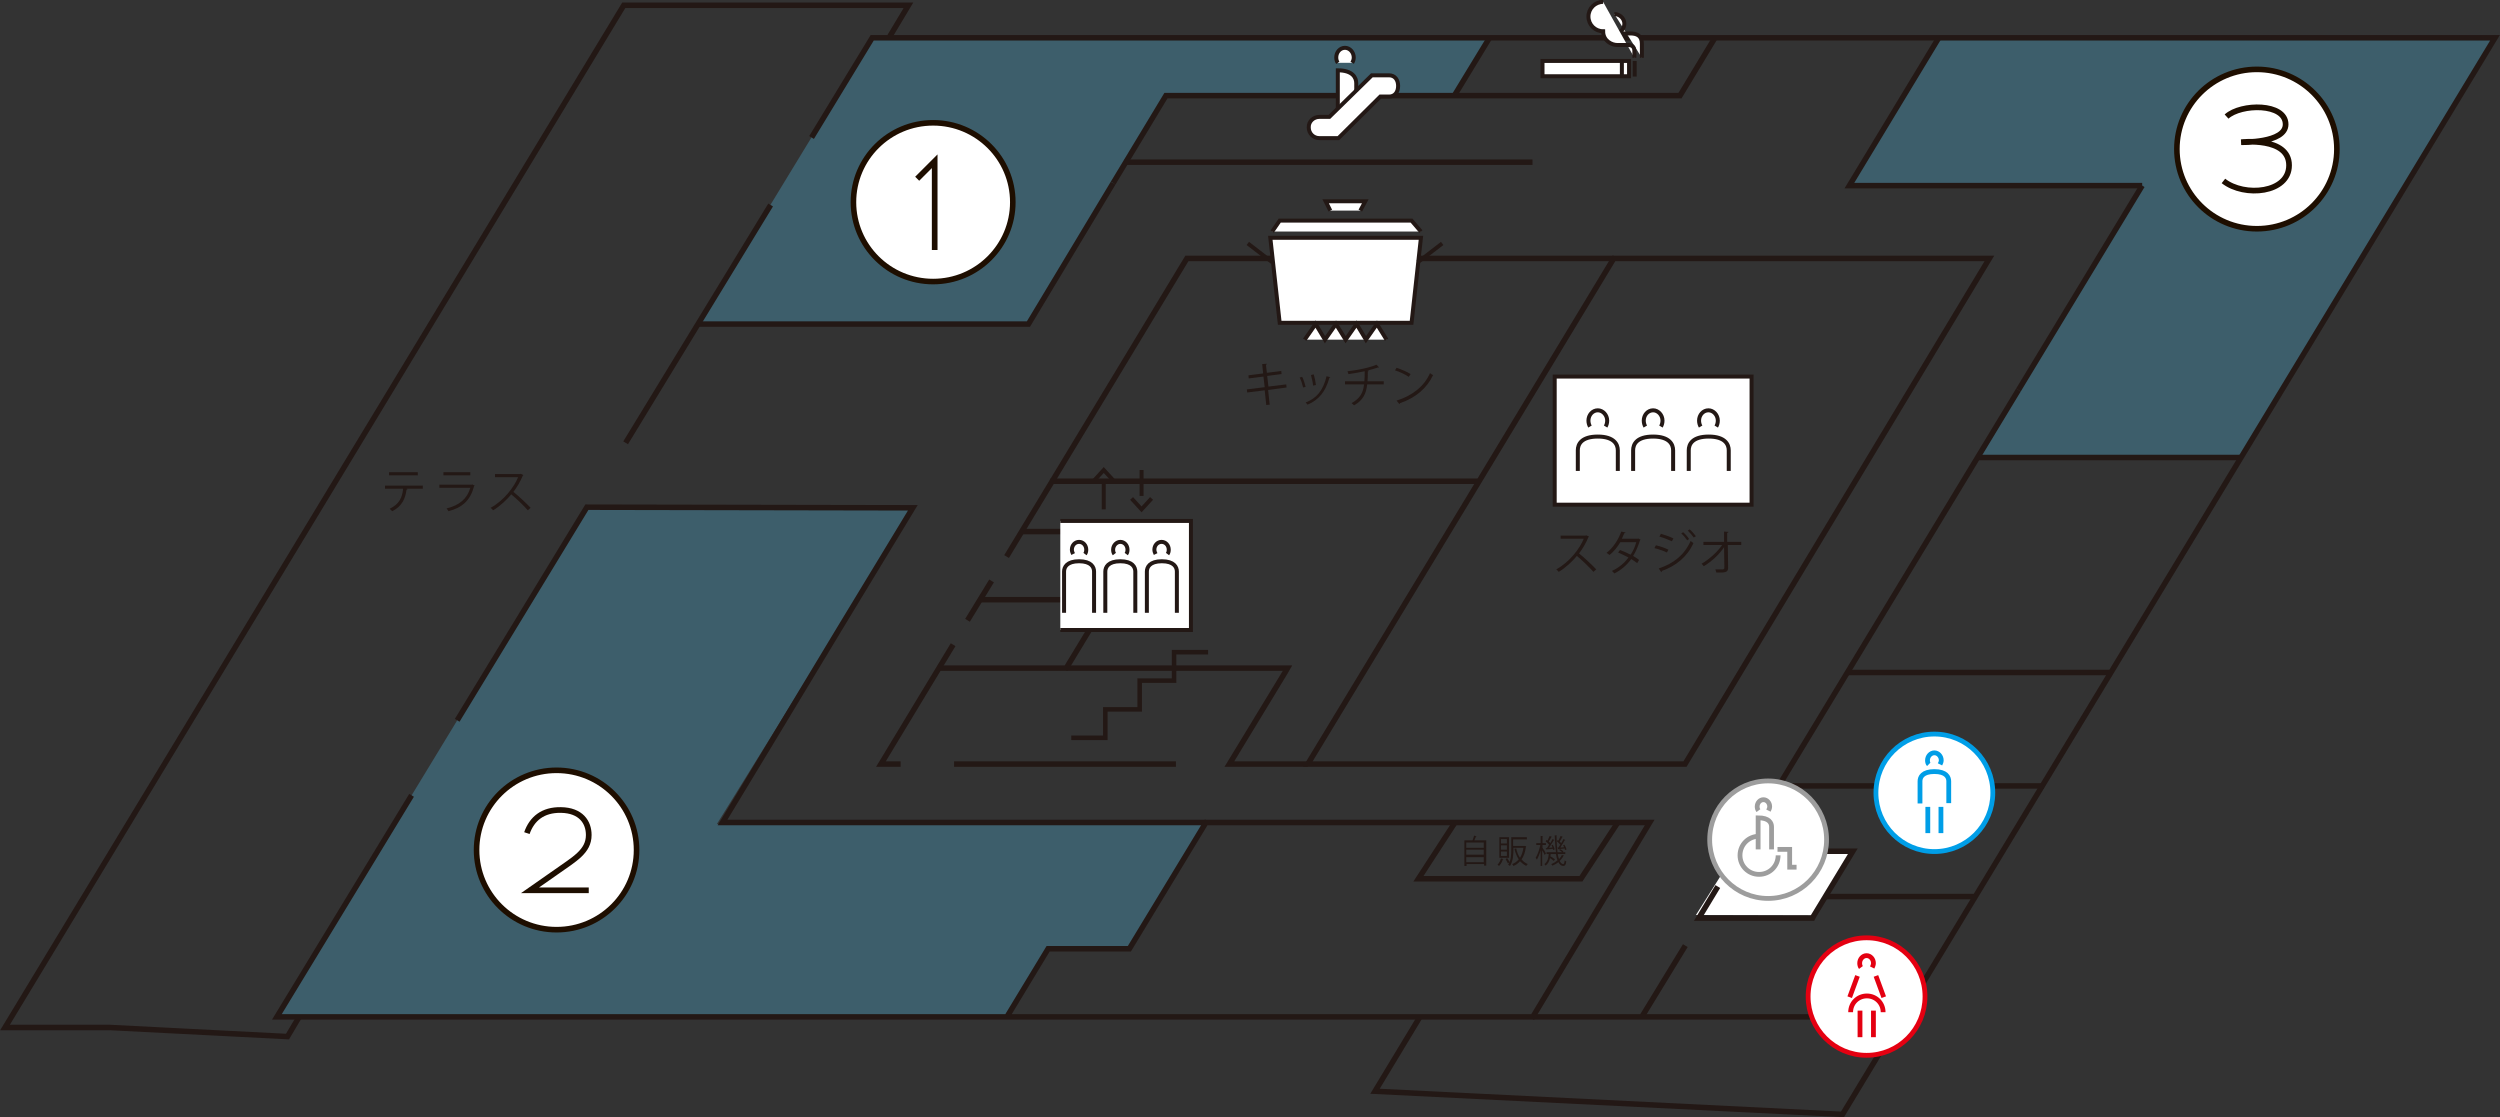 <?xml version="1.0" encoding="utf-8"?>
<!-- Generator: Adobe Illustrator 24.3.0, SVG Export Plug-In . SVG Version: 6.00 Build 0)  -->
<svg version="1.1" id="レイヤー_1" xmlns="http://www.w3.org/2000/svg" xmlns:xlink="http://www.w3.org/1999/xlink" x="0px"
	 y="0px" viewBox="0 0 800 357.5" style="enable-background:new 0 0 800 357.5;" xml:space="preserve">
<rect x="0" y="0" width="800" height="357.5" fill="#333333" stroke="none"/>
<style type="text/css">
	.st0{opacity:0.3;fill-rule:evenodd;clip-rule:evenodd;fill:#55C1EF;}
	.st1{fill-rule:evenodd;clip-rule:evenodd;fill:#FFFFFF;}
	.st2{fill:#231815;}
	.st3{fill:none;stroke:#231815;stroke-width:1.067;stroke-miterlimit:10;}
	.st4{fill:none;stroke:#231815;stroke-width:1.762;stroke-miterlimit:10;}
	.st5{fill-rule:evenodd;clip-rule:evenodd;fill:#FFFFFF;stroke:#231815;stroke-width:1.279;stroke-miterlimit:10;}
	.st6{fill:#FFFFFF;stroke:#231815;stroke-width:1.279;stroke-miterlimit:10;}
	.st7{fill-rule:evenodd;clip-rule:evenodd;fill:#FFFFFF;stroke:#E40011;stroke-width:1.534;stroke-miterlimit:10;}
	.st8{fill-rule:evenodd;clip-rule:evenodd;fill:#FFFFFF;stroke:#009EE7;stroke-width:1.534;stroke-miterlimit:10;}
	.st9{fill-rule:evenodd;clip-rule:evenodd;fill:#FFFFFF;stroke:#9D9D9D;stroke-width:1.534;stroke-miterlimit:10;}
	.st10{fill:#FFFFFF;stroke:#9D9D9D;stroke-width:1.534;stroke-miterlimit:10;}
	.st11{fill-rule:evenodd;clip-rule:evenodd;fill:none;stroke:#231815;stroke-width:1.279;stroke-miterlimit:10;}
	.st12{fill:none;stroke:#231815;stroke-width:1.458;stroke-miterlimit:10;}
	.st13{fill:#FFFFFF;stroke:#1E0E00;stroke-width:1.783;stroke-miterlimit:10;}
	.st14{fill:none;stroke:#1E0E00;stroke-width:1.816;stroke-miterlimit:10;}
	.st15{fill:#FFFFFF;stroke:#1E0E00;stroke-width:1.789;stroke-miterlimit:10;}
	.st16{fill:none;stroke:#1E0E00;stroke-width:1.821;stroke-miterlimit:10;}
</style>
<polygon class="st0" points="279.1,12.1 223.3,103.7 329.1,103.7 373.1,30.6 465.4,30.6 476.4,12.4 "/>
<polygon class="st0" points="187.8,162.3 88.6,325.4 322.2,325.4 335.5,303.1 361.4,303.6 385.9,263.2 229.4,263.7 292.1,162.5 "/>
<polygon class="st1" points="593.3,272.2 580,292.9 542.7,292.8 555.7,272.2 "/>
<polygon class="st0" points="620.4,12.1 591.8,59.4 685.5,59.4 634,145.8 716.9,146.6 798.5,12.1 "/>
<g>
	<g>
		<path class="st2" d="M135.2,156.4h-5.1l0.3,0.1c0,0.1-0.1,0.2-0.3,0.2c-0.4,2.8-1.4,5.3-4.6,6.9c-0.2-0.2-0.6-0.6-0.8-0.8
			c3.1-1.5,4-3.6,4.3-6.4h-5.8v-1h12.1V156.4z M133.7,152.1h-9.2v-1h9.2V152.1z"/>
		<path class="st2" d="M151.9,155.4c0,0.1-0.1,0.1-0.2,0.2c-1.2,4.5-3.7,6.8-8.2,8c-0.1-0.3-0.4-0.6-0.6-0.9c4.1-1,6.6-3.1,7.6-6.6
			h-9.9v-1h10.4l0.1-0.1L151.9,155.4z M150.5,152.1h-8.6v-1h8.6V152.1z"/>
		<path class="st2" d="M167.5,152c0,0.1-0.1,0.1-0.2,0.2c-0.8,1.9-1.8,3.6-3,5.2c1.6,1.3,4.1,3.6,5.5,5.1l-0.9,0.8
			c-1.3-1.5-3.7-3.8-5.3-5.1c-1.3,1.6-3.6,3.8-5.8,5.1c-0.2-0.2-0.5-0.6-0.8-0.8c4.2-2.3,7.5-6.6,8.8-9.8h-7.4v-1h8l0.2-0.1
			L167.5,152z"/>
	</g>
</g>
<g>
	<g>
		<path class="st2" d="M405.8,124.8l0.5,4.7l-1.1,0.1l-0.5-4.7l-5.6,0.7l-0.1-1l5.7-0.7l-0.4-3.4l-4.7,0.6l-0.1-1l4.7-0.6l-0.3-3
			l1.5-0.1c0,0.2-0.1,0.3-0.3,0.3l0.3,2.6l4.6-0.6l0.1,1l-4.6,0.6l0.4,3.4l5.7-0.7l0.1,1L405.8,124.8z"/>
		<path class="st2" d="M416.7,120.6c0.5,0.9,0.9,2.4,1.1,3.2L417,124c-0.2-0.9-0.6-2.2-1.1-3.2L416.7,120.6z M425.7,120.7
			c0,0.1-0.2,0.2-0.3,0.2c-1.2,4.4-3.4,7.1-7,8.6c-0.1-0.2-0.4-0.5-0.6-0.7c3.6-1.4,5.6-3.9,6.7-8.4L425.7,120.7z M420.4,119.8
			c0.3,1,0.6,2.5,0.7,3.4l-0.9,0.2c-0.1-1-0.4-2.3-0.7-3.4L420.4,119.8z"/>
		<path class="st2" d="M442.7,123h-5.2c-0.3,2.9-1.3,5.1-4.2,6.7c-0.2-0.2-0.6-0.5-0.8-0.7c2.7-1.5,3.7-3.3,4-6h-6.1v-1h6.2
			c0.1-1,0.1-2,0.1-3.2c-1.5,0.3-3.5,0.7-5.2,0.9c-0.1-0.3-0.2-0.6-0.3-0.9c5.3-0.6,8.4-1.7,9.3-2.1l0.8,0.9c-0.1,0-0.1,0-0.2,0
			c-0.1,0-0.1,0-0.2,0c-0.8,0.3-2.2,0.7-3.4,1l0.5,0c0,0.1-0.1,0.2-0.3,0.3c0,1.1,0,2.2-0.1,3.1h5.2V123z"/>
		<path class="st2" d="M446.9,117.7c1.6,0.5,3.4,1.3,4.5,2l-0.6,0.9c-1.1-0.8-2.9-1.6-4.4-2.1L446.9,117.7z M446.9,128.2
			c5.3-1.7,8.9-4.7,10.7-8.8c0.3,0.3,0.7,0.5,1,0.6c-1.9,4.1-5.5,7.3-10.6,9c0,0.1-0.1,0.3-0.2,0.3L446.9,128.2z"/>
	</g>
</g>
<g>
	<g>
		<path class="st2" d="M508.5,171.7c0,0.1-0.1,0.1-0.2,0.2c-0.8,1.9-1.8,3.6-3,5.2c1.6,1.3,4.1,3.6,5.5,5.1l-0.9,0.8
			c-1.3-1.5-3.7-3.8-5.3-5.1c-1.3,1.6-3.6,3.8-5.8,5.1c-0.2-0.2-0.5-0.6-0.8-0.8c4.2-2.3,7.5-6.6,8.8-9.8h-7.4v-1h8l0.2-0.1
			L508.5,171.7z"/>
		<path class="st2" d="M525,172.7c0,0.1-0.1,0.1-0.2,0.2c-0.6,1.9-1.3,3.6-2.2,5c0.6,0.4,1.4,0.8,1.9,1.3l-0.6,1
			c-0.5-0.4-1.3-0.9-1.9-1.3c-1.4,1.9-3.2,3.5-5.4,4.6c-0.2-0.3-0.6-0.6-0.8-0.8c2.2-1,4-2.5,5.3-4.3c-1.1-0.6-2.2-1.1-3.3-1.6
			l0.6-0.8c1.1,0.4,2.2,0.9,3.4,1.5c0.8-1.2,1.4-2.5,1.8-4h-5.1c-0.9,1.5-2.1,3.1-3.5,4.1c-0.2-0.2-0.6-0.5-0.9-0.7
			c2-1.5,3.8-4.2,4.7-6.8l1.4,0.3c-0.1,0.2-0.2,0.2-0.4,0.2c-0.2,0.5-0.6,1.2-0.8,1.8h5l0.2-0.1L525,172.7z"/>
		<path class="st2" d="M529.9,174.5c1.4,0.3,3,0.9,4,1.4l-0.5,0.9c-1-0.5-2.7-1.1-4-1.4L529.9,174.5z M530.8,181.9
			c4.8-1.6,8.2-4.3,10.2-8.8c0.2,0.2,0.7,0.5,0.9,0.7c-2,4.4-5.6,7.3-10.1,8.9c0,0.1,0,0.3-0.2,0.4L530.8,181.9z M531.5,170.8
			c1.4,0.4,3,1,4,1.5l-0.5,0.9c-1.1-0.5-2.6-1.1-4-1.5L531.5,170.8z M538.6,170.3c0.6,0.5,1.5,1.5,1.9,2.2l-0.6,0.4
			c-0.4-0.6-1.3-1.7-1.9-2.2L538.6,170.3z M540.7,169.4c0.6,0.5,1.5,1.5,2,2.2L542,172c-0.5-0.7-1.3-1.6-1.9-2.2L540.7,169.4z"/>
		<path class="st2" d="M557.4,174.4h-4.5l0.1,7.3c0,1.5-1,1.6-3.8,1.5c0-0.3-0.2-0.7-0.3-1c1,0,2.2,0,2.4,0c0.4,0,0.5-0.3,0.5-0.6
			l-0.1-6.5c-1.5,2.3-4,4.6-6.5,6.1c-0.2-0.3-0.5-0.6-0.7-0.8c2.4-1.4,5-3.7,6.6-6h-6v-1h6.6l0-3.3l1.4,0.1c0,0.2-0.2,0.3-0.4,0.3
			l0,2.9h4.5V174.4z"/>
	</g>
</g>
<g>
	<g>
		<path class="st2" d="M472.5,267.6c0,0.1-0.1,0.1-0.2,0.1c-0.1,0.3-0.3,0.8-0.5,1.2h3.8v8.1h-0.7v-0.5h-5.6v0.6h-0.7v-8.2h2.6
			c0.2-0.5,0.4-1,0.5-1.5L472.5,267.6z M474.8,269.6h-5.6v1.7h5.6V269.6z M474.8,271.9h-5.6v1.6h5.6V271.9z M469.2,275.9h5.6v-1.6
			h-5.6V275.9z"/>
		<path class="st2" d="M481.1,274.9c0,0.1-0.1,0.1-0.2,0.1c-0.2,0.8-0.7,1.6-1.2,2.1c-0.1-0.1-0.4-0.3-0.5-0.4
			c0.5-0.5,0.9-1.2,1.1-2L481.1,274.9z M482.9,267.9v6.6h-3.1v-6.6H482.9z M482.2,269.9v-1.4h-1.9v1.4H482.2z M482.2,271.9v-1.4
			h-1.9v1.4H482.2z M482.2,273.9v-1.4h-1.9v1.4H482.2z M482.5,276.3c-0.1-0.4-0.5-0.9-0.7-1.4l0.5-0.3c0.3,0.4,0.6,1,0.8,1.3
			L482.5,276.3z M488,270.7l0.4,0.1c0,0.1,0,0.1-0.1,0.1c-0.2,1.8-0.7,3.1-1.4,4.1c0.5,0.6,1.2,1.2,2,1.5c-0.2,0.1-0.4,0.4-0.5,0.6
			c-0.8-0.4-1.4-0.9-2-1.5c-0.6,0.7-1.3,1.2-2.1,1.5c-0.1-0.2-0.3-0.4-0.4-0.6c0.8-0.3,1.5-0.8,2.1-1.5c-0.6-0.9-1.1-2.1-1.4-3.4
			l0.6-0.1c0.2,1.1,0.6,2.1,1.2,3c0.5-0.8,0.9-1.9,1.1-3.2h-3.2v0.4c0,1.6-0.1,3.9-1.1,5.4c-0.1-0.1-0.4-0.3-0.6-0.4
			c1-1.4,1-3.4,1-5v-3.8h5v0.7h-4.4v2.1h3.5L488,270.7z"/>
		<path class="st2" d="M493.6,271.3c0.3,0.4,1,1.5,1.1,1.8l-0.4,0.5c-0.1-0.3-0.5-1-0.8-1.5v5H493v-5c-0.3,1.2-0.8,2.3-1.2,3
			c-0.1-0.2-0.2-0.4-0.4-0.6c0.6-0.9,1.2-2.6,1.5-4.1h-1.3v-0.6h1.4v-2.3l0.8,0.1c0,0.1-0.1,0.1-0.2,0.1v2.1h1.1v0.6h-1.1V271.3z
			 M498.5,273.4c0.1,0.6,0.2,1.1,0.4,1.5c0.4-0.4,0.7-0.9,0.9-1.3l0.7,0.2c0,0.1-0.1,0.1-0.2,0.1c-0.3,0.6-0.7,1.1-1.2,1.6
			c0.3,0.6,0.7,1,1.1,1c0.3,0,0.4-0.3,0.5-1.2c0.1,0.1,0.3,0.3,0.5,0.3c-0.1,1.2-0.4,1.5-1,1.5c-0.6,0-1.1-0.4-1.5-1.2
			c-0.5,0.4-1.2,0.8-1.9,1.1c-0.1-0.1-0.3-0.3-0.4-0.5c0.8-0.3,1.4-0.7,2-1.2c-0.2-0.5-0.4-1.2-0.5-2h-1.7c0,0.2,0,0.4-0.1,0.7
			c0.5,0.3,1.2,0.7,1.5,1l-0.4,0.5c-0.3-0.3-0.7-0.6-1.2-0.9c-0.2,0.9-0.6,1.8-1.4,2.4c-0.1-0.1-0.3-0.4-0.4-0.5
			c1-0.7,1.3-1.9,1.4-3.2h-0.7v-0.6h3c-0.2-1.5-0.3-3.4-0.4-5.4l0.8,0.1c0,0.1-0.1,0.1-0.2,0.1c0,1.9,0.1,3.7,0.3,5.2h1.5
			c-0.3-0.2-0.6-0.5-1-0.7l0.3-0.3c0.4,0.2,0.9,0.5,1.1,0.8l-0.2,0.2h0.8v0.6H498.5z M494.6,271.4l0.4,0c0.2-0.3,0.5-0.7,0.7-1.1
			c-0.3-0.3-0.7-0.8-1.1-1.1l0.3-0.4c0.1,0.1,0.2,0.1,0.3,0.2c0.2-0.5,0.5-1.1,0.7-1.5l0.7,0.3c0,0.1-0.1,0.1-0.2,0.1
			c-0.2,0.4-0.5,1-0.8,1.4c0.2,0.2,0.4,0.3,0.5,0.5c0.3-0.4,0.5-0.9,0.7-1.3l0.6,0.3c0,0.1-0.1,0.1-0.2,0.1c-0.4,0.7-1,1.6-1.5,2.4
			l1.1-0.1c-0.1-0.2-0.2-0.5-0.3-0.7l0.4-0.2c0.3,0.5,0.5,1.1,0.6,1.5l-0.5,0.2c0-0.1-0.1-0.2-0.1-0.4c-0.7,0.1-1.4,0.2-1.9,0.2
			c0,0.1-0.1,0.1-0.1,0.1L494.6,271.4z M498.6,271.3c0.2-0.3,0.4-0.6,0.7-1c-0.3-0.3-0.7-0.8-1.1-1.1l0.3-0.4l0.2,0.2
			c0.2-0.5,0.5-1.1,0.7-1.5l0.7,0.3c0,0.1-0.1,0.1-0.2,0.1c-0.2,0.4-0.5,1-0.8,1.4c0.2,0.2,0.4,0.4,0.5,0.5c0.3-0.4,0.5-0.9,0.7-1.3
			l0.6,0.3c0,0.1-0.1,0.1-0.2,0.1c-0.4,0.7-0.9,1.6-1.4,2.3c0.4,0,0.8,0,1.2-0.1c-0.1-0.2-0.2-0.4-0.3-0.6l0.4-0.2
			c0.3,0.5,0.6,1.1,0.7,1.5l-0.5,0.2c0-0.1-0.1-0.3-0.1-0.5c-0.8,0.1-1.5,0.2-2,0.2c0,0.1-0.1,0.1-0.1,0.1l-0.2-0.7L498.6,271.3z"/>
	</g>
</g>
<path class="st3" d="M472.9,154.7"/>
<path class="st3" d="M485.9,133.2"/>
<polyline class="st4" points="259.7,44 279.1,12.1 798.4,12.1 608.8,325.4 503.9,325.4 490.5,325.4 "/>
<path class="st4" d="M160.5,65.6"/>
<line class="st4" x1="200.2" y1="141.7" x2="246.6" y2="65.6"/>
<polyline class="st4" points="223.3,103.7 329.1,103.7 356.2,58.6 "/>
<polyline class="st4" points="356.2,58.6 373.1,30.6 537.6,30.6 548.6,12.4 "/>
<line class="st4" x1="465.2" y1="30.9" x2="476.7" y2="12"/>
<polyline class="st4" points="620.4,12.1 591.8,59.4 685.5,59.4 "/>
<line class="st4" x1="645.9" y1="124.8" x2="685.5" y2="59.4"/>
<polyline class="st4" points="549.7,283.7 543.6,293.8 578.9,293.8 580,293.8 580.3,293.2 592.9,272.4 556.5,272.4 554.9,275 "/>
<line class="st4" x1="584.3" y1="286.9" x2="631.8" y2="286.9"/>
<line class="st4" x1="525.5" y1="325.2" x2="539.3" y2="302.6"/>
<polyline class="st4" points="322.2,325.4 335.4,303.6 361.4,303.6 385.9,263.2 527.9,263.2 490.5,325.4 88.6,325.4 131.7,254.5 "/>
<polyline class="st4" points="385.9,263.2 231.2,263.2 247.9,235.6 269,200.6 292.1,162.5 187.8,162.3 146.3,230.5 "/>
<line class="st4" x1="317.3" y1="185.9" x2="309.6" y2="198.5"/>
<polyline class="st4" points="438.4,154 336.7,154 322.1,178.1 "/>
<polyline class="st4" points="438.4,154 473.3,154 470.1,159.3 418.5,244.5 539.2,244.5 636.6,82.7 556,82.7 533.2,82.7 516.4,82.7 
	473.3,154 "/>
<line class="st4" x1="376.3" y1="244.5" x2="305.3" y2="244.5"/>
<polyline class="st4" points="284.7,11.7 290.7,1.7 199.6,1.7 1.6,328.8 35.2,328.8 92,331.7 95.8,325.3 "/>
<line class="st4" x1="569.3" y1="251.5" x2="654.1" y2="251.5"/>
<line class="st4" x1="359.9" y1="51.9" x2="490.4" y2="51.9"/>
<line class="st4" x1="313.6" y1="191.9" x2="354.5" y2="191.9"/>
<polyline class="st4" points="645.9,124.8 595.4,208.2 561.8,263.7 "/>
<path class="st4" d="M729.6,124.8"/>
<polyline class="st4" points="454.2,325.7 440,349.2 589.6,356.6 608.3,325.7 "/>
<polyline class="st4" points="341.2,213.8 412,213.8 411.2,215.2 393.4,244.5 418.5,244.5 "/>
<path class="st4" d="M411.5,215.2"/>
<path class="st4" d="M246.3,66.2"/>
<polyline class="st4" points="336.7,154 379.8,82.7 482.2,82.7 516.4,82.7 "/>
<polyline class="st4" points="300.5,213.8 341.2,213.8 367.7,170.1 327,170.1 "/>
<polyline class="st4" points="288.2,244.5 285,244.5 281.9,244.5 305,206.3 "/>
<path class="st4" d="M299.7,215.2"/>
<line class="st4" x1="633" y1="146.4" x2="717.1" y2="146.4"/>
<line class="st4" x1="591" y1="215.2" x2="675.1" y2="215.2"/>
<polyline class="st4" points="465.6,263.2 453.9,281.2 505.9,281.2 517.7,263.2 "/>
<g>
	<path class="st5" d="M434,29v-2.4c0-1.7-1.1-4.1-5.9-4.1v12.3"/>
	<path class="st5" d="M432.7,20.1c0.3-0.5,0.5-1.1,0.5-1.7c0-1.7-1.3-3.1-2.8-3.1c-1.6,0-2.8,1.4-2.8,3.1c0,0.7,0.2,1.3,0.5,1.7"/>
	<path class="st5" d="M422.2,37.4h3.2l13.6-13.3h5.5l0,0c1.9,0,2.9,1.5,2.9,3.4c0,1.9-1,3.4-2.9,3.4l0,0h-2.8l-13.4,13.3h-6.1
		c-1.9,0-3.4-1.5-3.4-3.4C418.7,38.9,420.3,37.4,422.2,37.4"/>
</g>
<g>
	<rect x="493.6" y="19.5" class="st6" width="27.7" height="4.9"/>
	<line class="st6" x1="519" y1="19.5" x2="519" y2="24.5"/>
	<line class="st6" x1="523.1" y1="19.5" x2="523.1" y2="24.5"/>
	<path class="st6" d="M523.1,16.5"/>
	<path class="st6" d="M516.6,4.5c1.7,0,3.2,1.4,3.2,3.1c0,1.7-1.4,3.1-3.1,3.1h4.9c2.1,0,3.8,0.6,3.8,3.3v4.5"/>
	<path class="st6" d="M513,0.6c-2.6,0-4.7,2.1-4.7,4.7s2.1,4.7,4.7,4.7l0,0c0,3.1,2.8,4.4,4.5,4.4c0,0,2.2,0,3.5,0s2,0.6,2,2v2.1"/>
</g>
<g>
	<ellipse class="st7" cx="597.3" cy="318.9" rx="18.7" ry="18.8"/>
	<g>
		<g>
			<path class="st7" d="M602.6,323.9c0-2.9-2.3-5.2-5.2-5.2c-2.9,0-5.2,2.3-5.2,5.2"/>
			<line class="st7" x1="595.2" y1="323.4" x2="595.2" y2="331.9"/>
			<line class="st7" x1="599.5" y1="323.4" x2="599.5" y2="331.9"/>
			<line class="st7" x1="594.4" y1="312.3" x2="591.9" y2="319.1"/>
			<line class="st7" x1="600.3" y1="312.3" x2="602.8" y2="319.1"/>
			<path class="st7" d="M599.1,309.6c0.2-0.4,0.4-0.9,0.4-1.4c0-1.3-1-2.4-2.2-2.4c-1.2,0-2.2,1.1-2.2,2.4c0,0.5,0.1,1,0.4,1.4"/>
		</g>
	</g>
</g>
<g>
	<ellipse class="st8" cx="619" cy="253.7" rx="18.7" ry="18.8"/>
	<g>
		<path class="st8" d="M623.6,257V250c0-1.3-0.8-3.1-4.6-3.1c-3.8,0-4.6,1.8-4.6,3.1v7.1"/>
		<line class="st8" x1="616.9" y1="258.2" x2="616.9" y2="266.6"/>
		<line class="st8" x1="621.1" y1="258.2" x2="621.1" y2="266.6"/>
		<path class="st8" d="M620.8,244.6c0.2-0.4,0.4-0.8,0.4-1.3c0-1.3-1-2.4-2.2-2.4c-1.2,0-2.2,1.1-2.2,2.4c0,0.5,0.1,1,0.4,1.3"/>
	</g>
</g>
<g>
	<ellipse class="st9" cx="565.8" cy="268.7" rx="18.7" ry="18.8"/>
	<g>
		<polyline class="st9" points="568.8,271.8 572.7,271.8 572.7,277.5 574.9,277.5 		"/>
		<path class="st10" d="M562.9,267.6c-3.4,0-6.1,2.7-6.1,6.1c0,3.4,2.7,6.1,6.1,6.1c3.4,0,6.1-2.7,6.1-6.1"/>
		<path class="st9" d="M565.9,259.4c0.2-0.4,0.4-0.8,0.4-1.3c0-1.2-0.9-2.2-2-2.2c-1.1,0-2,1-2,2.2c0,0.5,0.1,0.9,0.4,1.3"/>
		<path class="st9" d="M566.9,271.8v-7.2c0-1.3-0.8-2.9-4.3-2.9v10.1"/>
	</g>
</g>
<g>
	<line class="st5" x1="353.2" y1="154.6" x2="353.2" y2="163"/>
	<polyline class="st11" points="356.4,153.9 353.2,150.4 350,153.9 	"/>
	<line class="st5" x1="365.3" y1="158.7" x2="365.3" y2="150.4"/>
	<polyline class="st11" points="362.1,159.5 365.3,163 368.5,159.5 	"/>
	<polyline class="st5" points="339.3,201.6 381.1,201.6 381.1,166.7 339.3,166.7 	"/>
	<path class="st5" d="M350.1,196.1v-13.2c0-1.4-0.9-3.3-4.8-3.3c-3.9,0-4.8,1.9-4.8,3.3v13.2"/>
	<path class="st5" d="M347.2,177.3c0.3-0.4,0.4-0.9,0.4-1.4c0-1.4-1-2.5-2.3-2.5c-1.3,0-2.3,1.1-2.3,2.5c0,0.5,0.2,1,0.4,1.4"/>
	<path class="st5" d="M363.3,196.1v-13.2c0-1.4-0.9-3.3-4.8-3.3c-3.9,0-4.8,1.9-4.8,3.3v13.2"/>
	<path class="st5" d="M360.4,177.3c0.3-0.4,0.4-0.9,0.4-1.4c0-1.4-1-2.5-2.3-2.5c-1.2,0-2.3,1.1-2.3,2.5c0,0.5,0.1,1,0.4,1.4"/>
	<path class="st5" d="M376.6,196.1v-13.2c0-1.4-0.9-3.3-4.8-3.3c-3.9,0-4.8,1.9-4.8,3.3v13.2"/>
	<path class="st5" d="M373.6,177.3c0.3-0.4,0.4-0.9,0.4-1.4c0-1.4-1-2.5-2.3-2.5s-2.3,1.1-2.3,2.5c0,0.5,0.2,1,0.4,1.4"/>
</g>
<g>
	<polygon class="st6" points="451.7,103.3 409.5,103.3 406.5,76.1 454.7,76.1 	"/>
	<polyline class="st6" points="407.1,74.1 409.5,70.6 451.7,70.6 454.7,74.1 	"/>
	<polyline class="st6" points="425.7,67.4 424.2,64.4 436.9,64.4 435.3,67.4 	"/>
	<line class="st6" x1="399.3" y1="77.9" x2="407.1" y2="83.9"/>
	<line class="st6" x1="461.5" y1="77.9" x2="453.7" y2="83.9"/>
	<polyline class="st6" points="443.7,108.7 440.6,103.7 437.1,108.7 434.1,103.7 430.6,108.7 427.5,103.7 424,108.7 421,103.7 
		417.5,108.7 	"/>
</g>
<g>
	<rect x="497.5" y="120.5" class="st5" width="63" height="41"/>
	<g>
		<path class="st5" d="M517.7,150.7v-6.6c0-1.9-1.2-4.4-6.4-4.4c-5.3,0-6.4,2.5-6.4,4.4v6.6"/>
		<path class="st5" d="M513.8,136.5c0.3-0.5,0.5-1.2,0.5-1.9c0-1.8-1.4-3.3-3-3.3c-1.7,0-3,1.5-3,3.3c0,0.7,0.2,1.4,0.5,1.9"/>
		<path class="st5" d="M535.4,150.7v-6.6c0-1.9-1.2-4.4-6.4-4.4c-5.3,0-6.4,2.5-6.4,4.4v6.6"/>
		<path class="st5" d="M531.5,136.5c0.3-0.5,0.5-1.2,0.5-1.9c0-1.8-1.4-3.3-3-3.3c-1.7,0-3,1.5-3,3.3c0,0.7,0.2,1.4,0.5,1.9"/>
		<path class="st5" d="M553.2,150.7v-6.6c0-1.9-1.2-4.4-6.4-4.4c-5.3,0-6.4,2.5-6.4,4.4v6.6"/>
		<path class="st5" d="M549.2,136.5c0.3-0.5,0.5-1.2,0.5-1.9c0-1.8-1.4-3.3-3-3.3c-1.7,0-3,1.5-3,3.3c0,0.7,0.2,1.4,0.5,1.9"/>
	</g>
</g>
<polyline class="st12" points="386.6,208.7 375.7,208.7 375.7,217.8 364.7,217.8 364.7,227 353.7,227 353.7,236.1 342.8,236.1 "/>
<g>
	<ellipse class="st13" cx="298.6" cy="64.7" rx="25.5" ry="25.4"/>
	<polyline class="st14" points="293.5,57.2 299.1,51.6 299.1,80 	"/>
</g>
<g>
	<ellipse class="st15" cx="178.1" cy="272" rx="25.6" ry="25.5"/>
	<path class="st16" d="M168.6,266.6c1.6-4.6,5.1-7.5,10.9-7.4c6.4,0.1,8.9,3.9,8.9,8c0,5.3-4.6,7.7-10.5,11.9l-8.3,5.8h18.8"/>
</g>
<g>
	<ellipse class="st15" cx="722.2" cy="47.7" rx="25.6" ry="25.5"/>
	<path class="st16" d="M712.5,37.3c4.6-4.2,18.9-4.4,18.9,2.5c0,6.1-14.2,5.7-14.2,5.7s15.3-1.8,15.3,7.4c0,8.9-14.3,10.3-21,5"/>
</g>
</svg>
